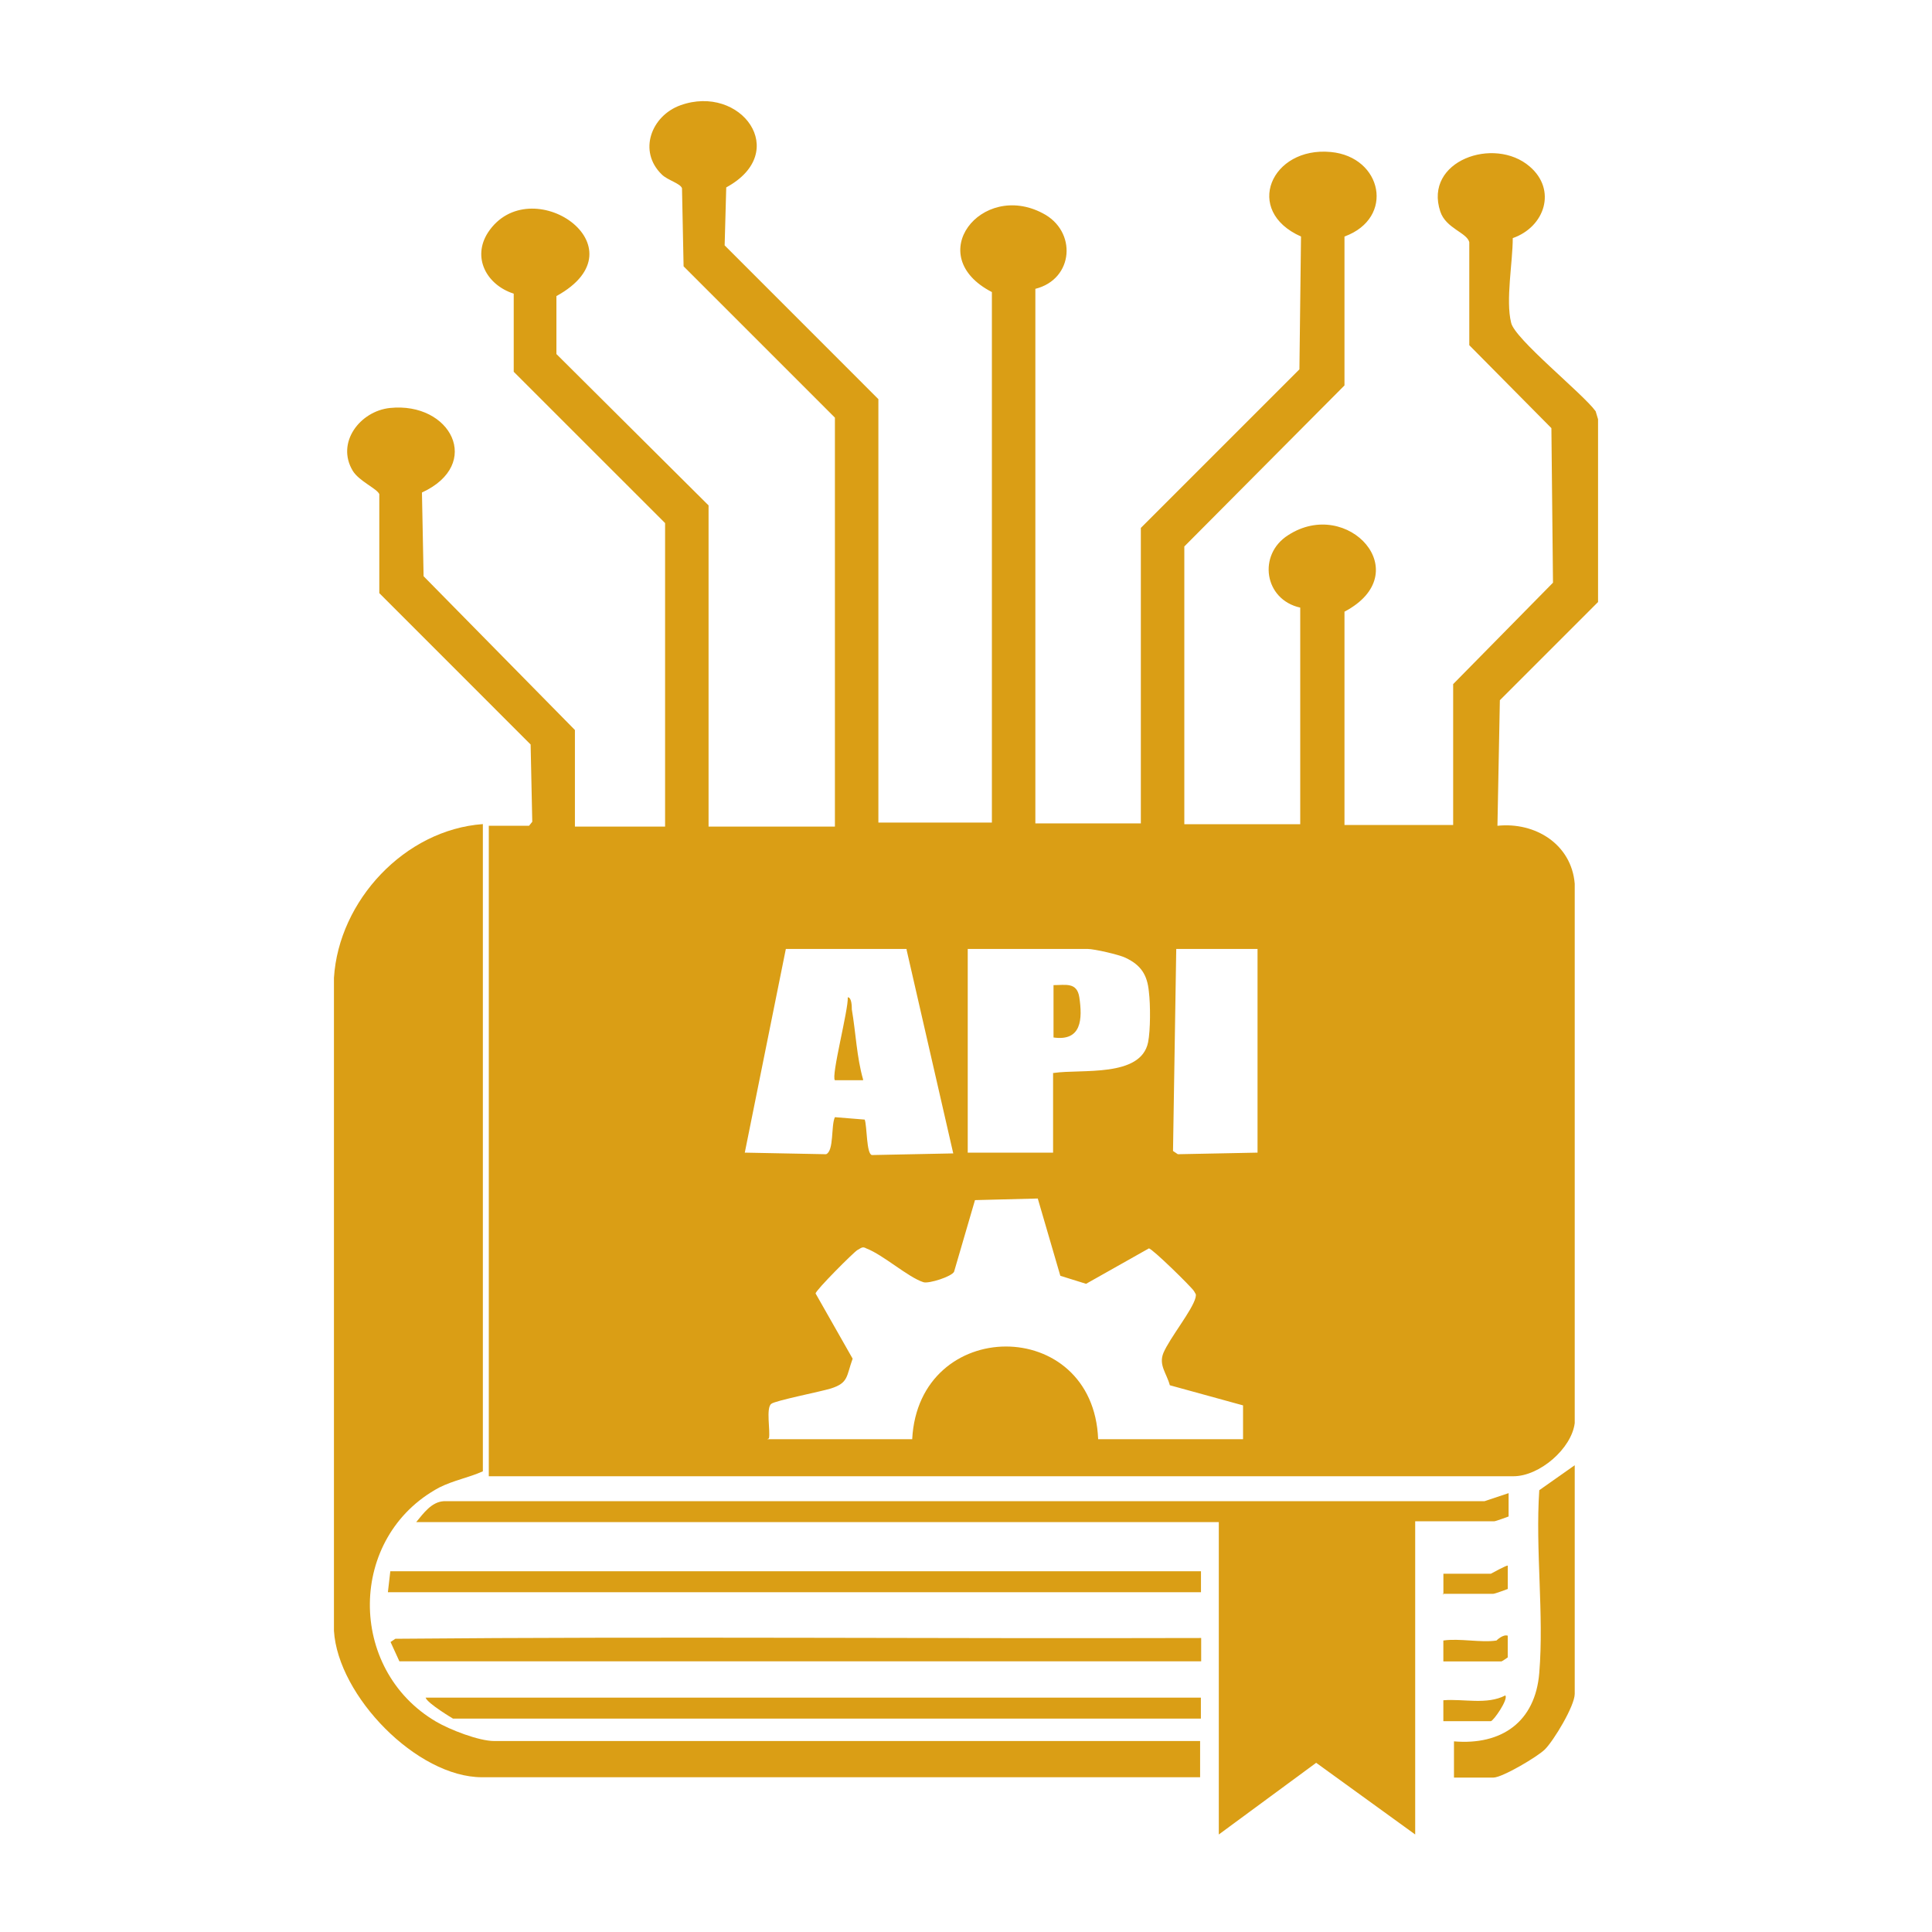 <svg width="40" height="40" viewBox="0 0 40 40" fill="none" xmlns="http://www.w3.org/2000/svg">
<path d="M18.186 17.03H20.536V6.047C19.086 5.297 20.32 3.747 21.586 4.414C22.303 4.78 22.236 5.78 21.436 5.98V17.047H23.62V10.93L26.903 7.647L26.936 4.897C25.736 4.364 26.32 3.03 27.553 3.147C28.62 3.247 28.886 4.514 27.836 4.897V7.98L24.52 11.314V17.064H26.92V12.58C26.17 12.414 26.036 11.48 26.67 11.08C27.903 10.28 29.353 11.864 27.836 12.664V17.08H30.086V14.164L32.153 12.064L32.12 8.864L30.42 7.147V5.014C30.37 4.814 29.936 4.73 29.82 4.38C29.47 3.33 30.936 2.814 31.67 3.447C32.236 3.93 31.986 4.697 31.32 4.93C31.32 5.43 31.17 6.214 31.286 6.68C31.353 7.014 32.77 8.147 33.036 8.514L33.086 8.68V12.464L31.053 14.497L31.003 17.097C31.786 17.014 32.536 17.48 32.603 18.297V29.464C32.536 29.997 31.87 30.564 31.336 30.564H10.12V17.097H10.953L11.02 17.014L10.986 15.414L7.853 12.28V10.23C7.803 10.114 7.436 9.964 7.303 9.747C6.953 9.164 7.453 8.514 8.07 8.447C9.336 8.314 10.003 9.614 8.736 10.197L8.77 11.93L11.903 15.114V17.114H13.77V10.83L10.636 7.697V6.08C10.07 5.897 9.77 5.33 10.103 4.814C10.97 3.497 13.37 5.114 11.52 6.13V7.33L14.67 10.464V17.114H17.286V8.647L14.153 5.514L14.12 3.897C14.086 3.797 13.82 3.73 13.703 3.614C13.203 3.13 13.486 2.397 14.086 2.18C15.336 1.73 16.386 3.147 15.036 3.88L15.003 5.08L18.186 8.264V17.114V17.03ZM18.77 19.647H16.27L15.42 23.864L17.103 23.897C17.27 23.83 17.203 23.297 17.286 23.13L17.903 23.18C17.953 23.314 17.936 23.897 18.053 23.914L19.736 23.88L18.77 19.664V19.647ZM21.82 22.214C22.386 22.13 23.62 22.314 23.77 21.58C23.82 21.33 23.82 20.797 23.786 20.53C23.753 20.18 23.62 19.98 23.303 19.83C23.17 19.764 22.653 19.647 22.52 19.647H20.036V23.864H21.803V22.214H21.82ZM26.036 19.647H24.353L24.286 23.83L24.386 23.897L26.036 23.864V19.647ZM15.886 29.797H18.886C19.02 27.247 22.636 27.23 22.736 29.797H25.736V29.097L24.22 28.68C24.153 28.43 23.986 28.264 24.086 28.014C24.22 27.697 24.686 27.13 24.753 26.864C24.77 26.78 24.753 26.797 24.72 26.73C24.653 26.63 23.853 25.847 23.786 25.847L22.486 26.58L21.953 26.414L21.486 24.814L20.186 24.847L19.753 26.33C19.703 26.43 19.236 26.58 19.12 26.547C18.803 26.447 18.286 25.98 17.936 25.847C17.853 25.797 17.82 25.847 17.753 25.88C17.686 25.914 16.886 26.714 16.886 26.78L17.653 28.13C17.52 28.497 17.57 28.63 17.203 28.747C16.986 28.814 16.053 28.997 15.97 29.064C15.853 29.147 15.953 29.63 15.92 29.78L15.886 29.797Z" fill="#DA9E15"/>
<path d="M9.997 17.079V30.462C9.697 30.596 9.397 30.646 9.097 30.796C7.197 31.812 7.181 34.562 9.031 35.646C9.314 35.812 9.914 36.046 10.231 36.046H24.847V36.796H9.981C8.631 36.796 6.997 35.112 6.914 33.763V20.246C7.014 18.646 8.381 17.179 9.997 17.062V17.079Z" fill="#DA9E15"/>
<path d="M29.3 31.514V37.981L27.25 36.497L25.234 37.981V31.514H8.617C8.767 31.331 8.934 31.097 9.184 31.081H30.734L31.234 30.914V31.397C31.234 31.397 30.967 31.497 30.934 31.497H29.3V31.514Z" fill="#DA9E15"/>
<path d="M8.269 34.396L8.086 33.996L8.186 33.929C13.736 33.879 19.319 33.929 24.869 33.913V34.396H8.269Z" fill="#DA9E15"/>
<path d="M24.865 32.531V32.965H8.031L8.081 32.531H24.865Z" fill="#DA9E15"/>
<path d="M24.863 35.148V35.582H9.379C9.379 35.582 8.846 35.265 8.812 35.148H24.846H24.863Z" fill="#DA9E15"/>
<path d="M30.103 36.803V36.053C31.086 36.136 31.786 35.653 31.869 34.636C31.969 33.419 31.786 32.086 31.869 30.853L32.603 30.336V35.069C32.603 35.319 32.169 36.036 31.986 36.219C31.836 36.369 31.103 36.803 30.919 36.803H30.086H30.103Z" fill="#DA9E15"/>
<path d="M29.884 33.015V32.582H30.867C30.867 32.582 31.201 32.398 31.217 32.415V32.898C31.217 32.898 30.951 32.998 30.917 32.998H29.867L29.884 33.015Z" fill="#DA9E15"/>
<path d="M30.983 33.965C30.983 33.965 31.116 33.831 31.216 33.865V34.315C31.216 34.315 31.099 34.398 31.083 34.398H29.883V33.965C30.216 33.915 30.666 34.015 30.983 33.965Z" fill="#DA9E15"/>
<path d="M29.883 35.635V35.202C30.299 35.168 30.783 35.302 31.166 35.102C31.233 35.185 30.916 35.635 30.866 35.635H29.883Z" fill="#DA9E15"/>
<path d="M17.869 22.365H17.286C17.202 22.282 17.569 20.898 17.552 20.648C17.636 20.648 17.636 20.848 17.636 20.898C17.719 21.382 17.736 21.882 17.869 22.348V22.365Z" fill="#DA9E15"/>
<path d="M21.812 20.396C22.062 20.396 22.296 20.33 22.346 20.646C22.413 21.096 22.396 21.563 21.812 21.48V20.413V20.396Z" fill="#DA9E15"/>
</svg>
